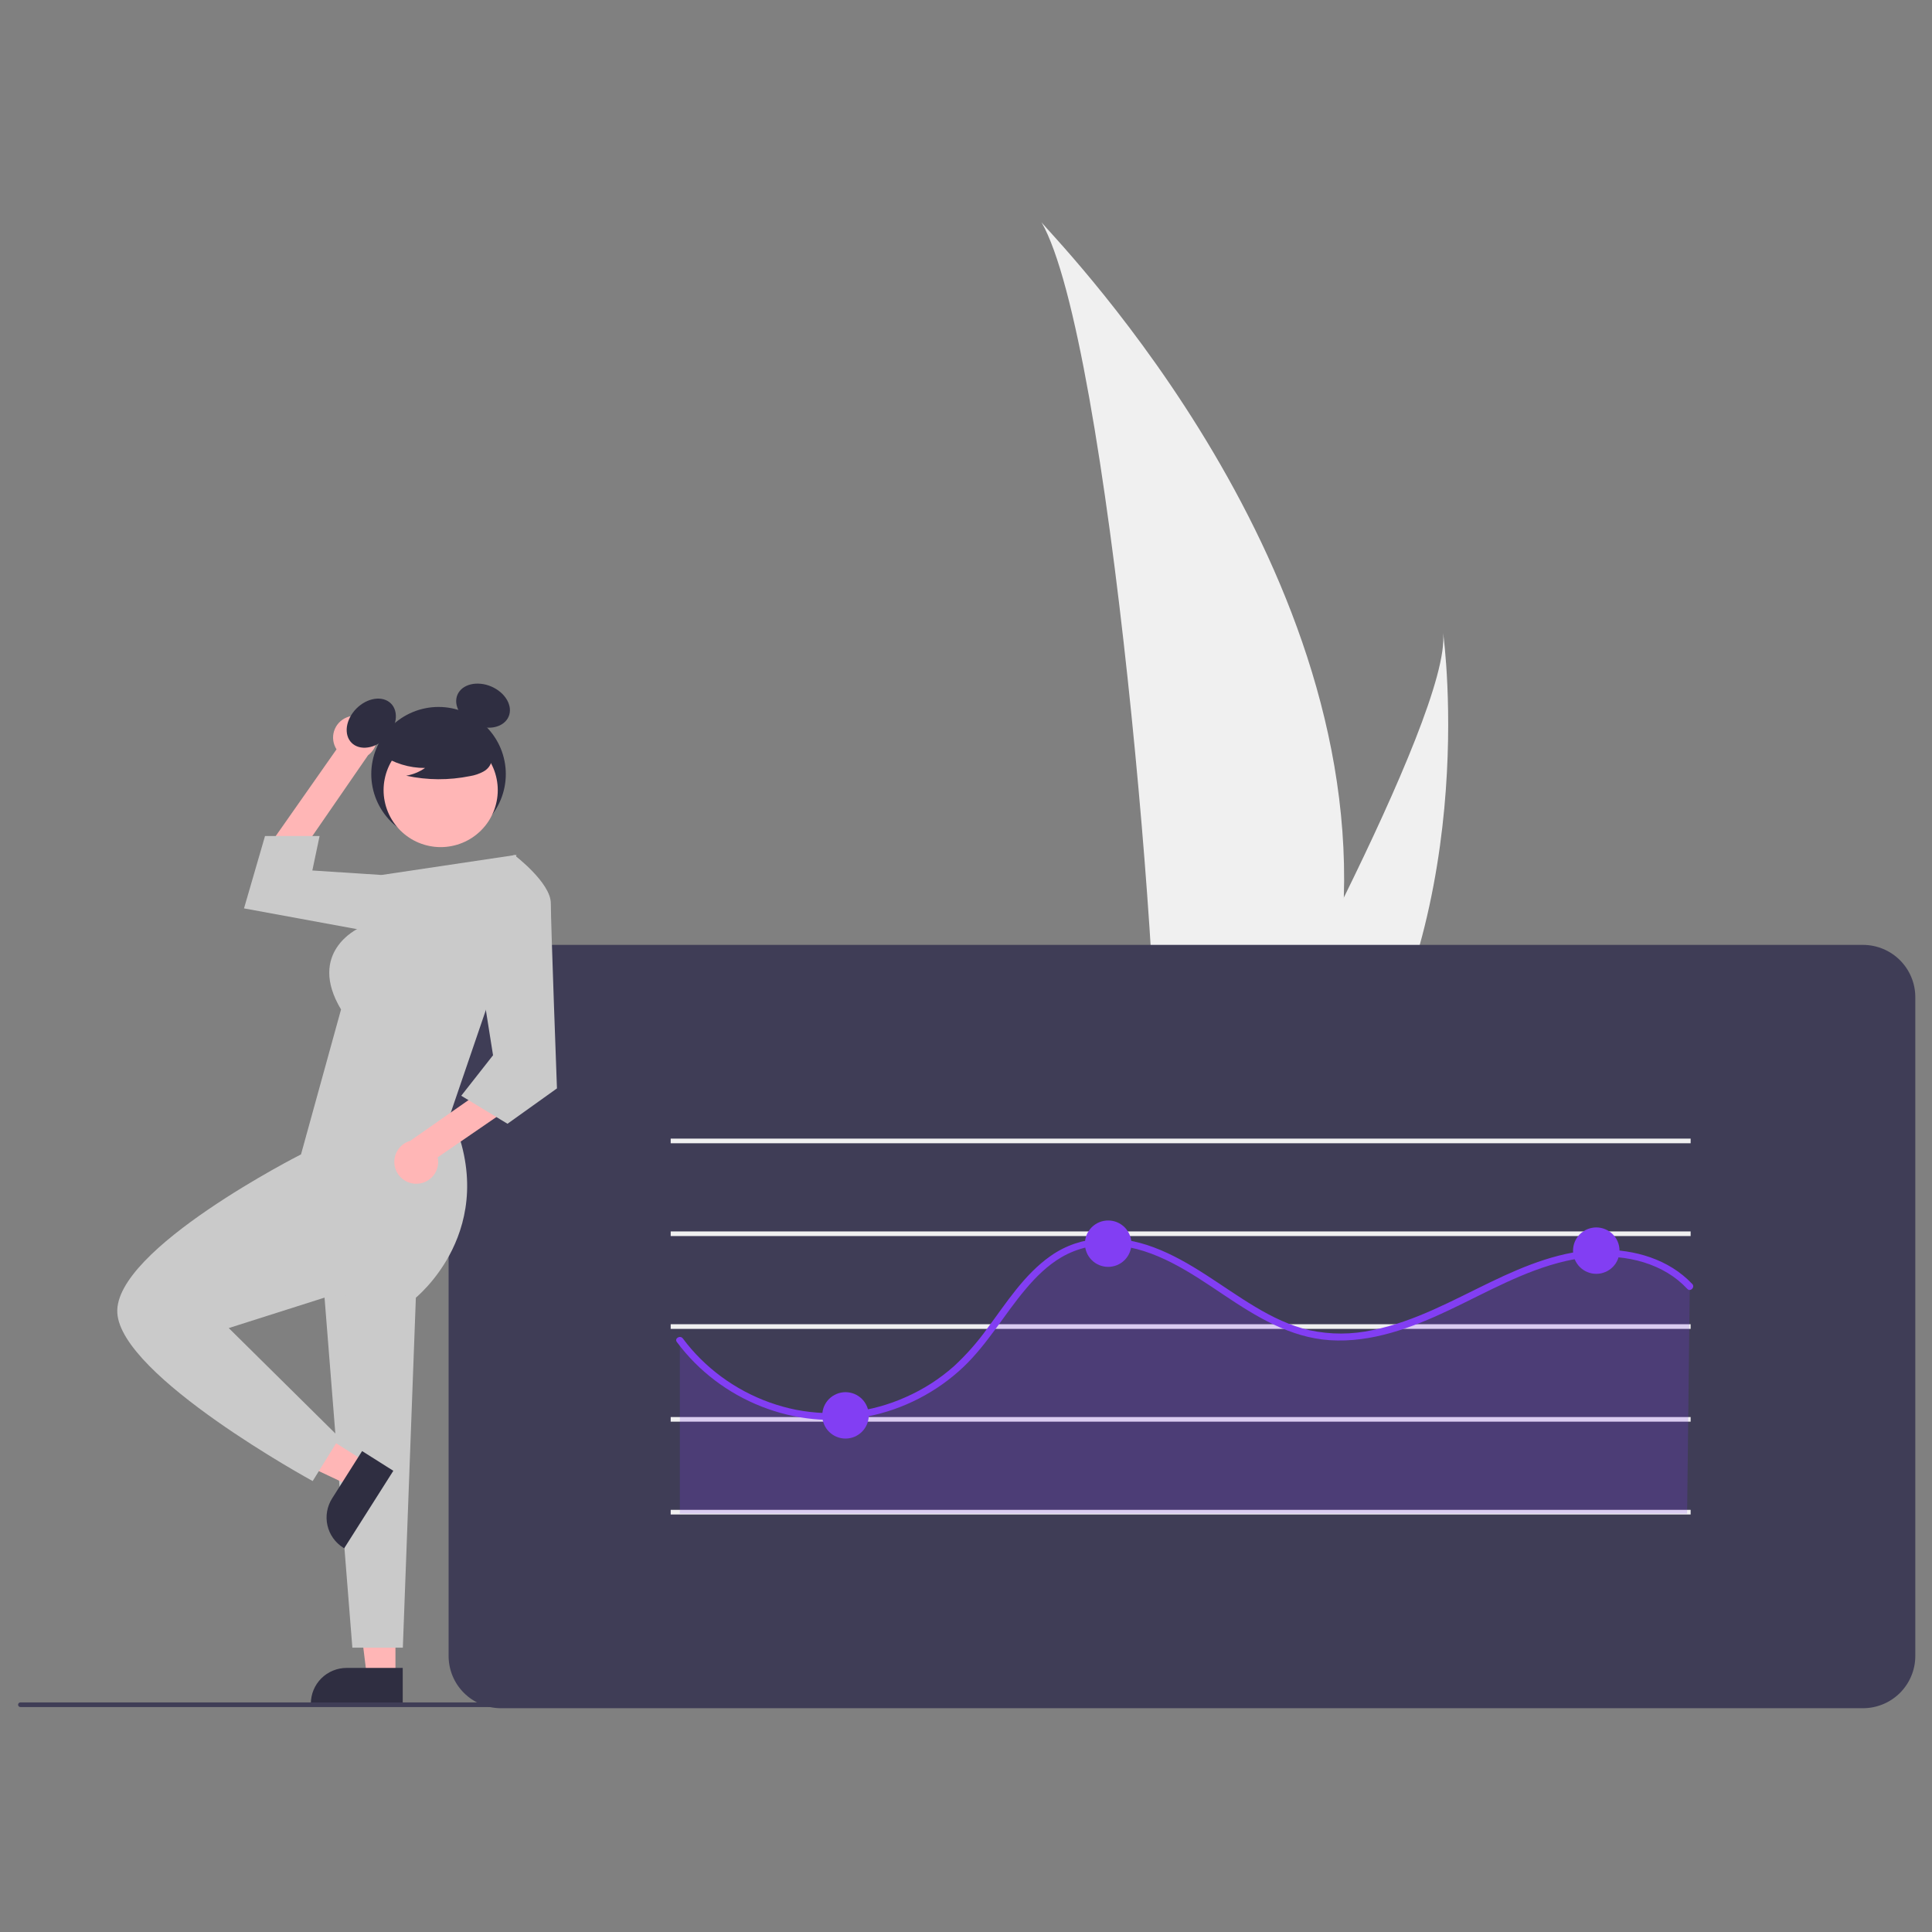 <svg xmlns="http://www.w3.org/2000/svg" xmlns:xlink="http://www.w3.org/1999/xlink" width="500" zoomAndPan="magnify" viewBox="0 0 375 375" height="500" preserveAspectRatio="xMidYMid meet" version="1.0"><rect x="0" y="0" width="375" height="375" fill="#808080" stroke="none"/><defs><filter x="0%" y="0%" width="100%" height="100%" id="0c37d529b6"><feColorMatrix values="0 0 0 0 1 0 0 0 0 1 0 0 0 0 1 0 0 0 1 0" color-interpolation-filters="sRGB"/></filter><clipPath id="2285ad90fa"><path d="M 87 183 L 371.758 183 L 371.758 331.715 L 87 331.715 Z M 87 183 " clip-rule="nonzero"/></clipPath><mask id="347dc40245"><g filter="url(#0c37d529b6)"><rect x="-37.5" width="450" fill="#000000" y="-37.5" height="450" fill-opacity="0.2"/></g></mask><clipPath id="a57c4becc8"><path d="M 0.52 0.719 L 197 0.719 L 197 54 L 0.52 54 Z M 0.52 0.719 " clip-rule="nonzero"/></clipPath><clipPath id="6581554e2f"><rect x="0" width="198" y="0" height="55"/></clipPath><clipPath id="89f6bb6992"><path d="M 3.508 330 L 177 330 L 177 331.715 L 3.508 331.715 Z M 3.508 330 " clip-rule="nonzero"/></clipPath></defs><path fill="#f0f0f0" d="M 260.836 174.23 C 260.418 189.691 257.863 204.797 253.164 219.539 C 253.059 219.879 252.945 220.215 252.832 220.555 L 224.207 220.555 C 224.234 220.25 224.266 219.91 224.297 219.539 C 226.207 197.637 215.301 65.918 202.145 43.121 C 203.297 44.969 263.055 104.633 260.836 174.23 Z M 260.836 174.23 " fill-opacity="1" fill-rule="nonzero"/><path fill="#f0f0f0" d="M 258.688 219.539 C 258.445 219.879 258.199 220.219 257.941 220.555 L 236.465 220.555 C 236.629 220.266 236.816 219.926 237.035 219.539 C 240.586 213.148 251.086 194.039 260.832 174.23 C 271.305 152.941 280.918 130.844 280.109 122.848 C 280.359 124.652 287.605 179.633 258.688 219.539 Z M 258.688 219.539 " fill-opacity="1" fill-rule="nonzero"/><g clip-path="url(#2285ad90fa)"><path fill="#3f3d56" d="M 361.605 331.562 L 97.223 331.562 C 96.559 331.562 95.898 331.496 95.242 331.367 C 94.59 331.238 93.957 331.043 93.34 330.789 C 92.727 330.535 92.141 330.223 91.586 329.852 C 91.031 329.484 90.52 329.062 90.051 328.594 C 89.578 328.121 89.156 327.609 88.785 327.059 C 88.418 326.504 88.102 325.922 87.848 325.309 C 87.594 324.691 87.398 324.059 87.27 323.406 C 87.141 322.754 87.074 322.098 87.074 321.43 L 87.074 193.535 C 87.074 192.867 87.141 192.211 87.27 191.559 C 87.398 190.906 87.594 190.273 87.848 189.656 C 88.102 189.043 88.418 188.461 88.785 187.906 C 89.156 187.355 89.578 186.844 90.051 186.371 C 90.52 185.902 91.031 185.48 91.586 185.113 C 92.141 184.742 92.727 184.43 93.34 184.176 C 93.957 183.922 94.59 183.727 95.242 183.598 C 95.898 183.469 96.559 183.402 97.223 183.402 L 361.605 183.402 C 362.273 183.402 362.934 183.469 363.586 183.598 C 364.238 183.727 364.875 183.922 365.488 184.176 C 366.105 184.43 366.688 184.742 367.242 185.113 C 367.797 185.48 368.309 185.902 368.781 186.371 C 369.254 186.844 369.672 187.355 370.043 187.906 C 370.414 188.461 370.727 189.043 370.98 189.656 C 371.238 190.273 371.43 190.906 371.562 191.559 C 371.691 192.211 371.758 192.867 371.758 193.535 L 371.758 321.43 C 371.758 322.098 371.691 322.754 371.562 323.406 C 371.43 324.059 371.238 324.691 370.98 325.305 C 370.727 325.922 370.414 326.504 370.043 327.059 C 369.672 327.609 369.254 328.121 368.781 328.594 C 368.309 329.062 367.797 329.484 367.242 329.852 C 366.688 330.223 366.105 330.535 365.488 330.789 C 364.875 331.043 364.238 331.238 363.586 331.367 C 362.934 331.496 362.273 331.562 361.605 331.562 Z M 361.605 331.562 " fill-opacity="1" fill-rule="nonzero"/></g><path fill="#f0f0f0" d="M 130.18 257.031 L 328.152 257.031 L 328.152 257.934 L 130.18 257.934 Z M 130.18 257.031 " fill-opacity="1" fill-rule="nonzero"/><path fill="#f0f0f0" d="M 130.18 275.047 L 328.152 275.047 L 328.152 275.945 L 130.18 275.945 Z M 130.18 275.047 " fill-opacity="1" fill-rule="nonzero"/><path fill="#f0f0f0" d="M 130.18 293.059 L 328.152 293.059 L 328.152 293.961 L 130.18 293.961 Z M 130.18 293.059 " fill-opacity="1" fill-rule="nonzero"/><g mask="url(#347dc40245)"><g transform="matrix(1, 0, 0, 1, 131, 240)"><g clip-path="url(#6581554e2f)"><g clip-path="url(#a57c4becc8)"><path fill="#823ef3" d="M 196.984 9.699 C 191.109 3.355 181.289 2.164 172.852 4.086 C 164.414 6.008 156.84 10.508 148.992 14.156 C 141.148 17.801 132.434 20.68 123.938 19.047 C 115.73 17.473 108.949 11.965 101.91 7.465 C 94.871 2.969 86.293 -0.738 78.336 1.805 C 68.48 4.957 63.941 15.965 56.867 23.496 C 55.953 24.469 54.992 25.387 53.98 26.25 C 52.969 27.113 51.91 27.922 50.809 28.672 C 49.707 29.422 48.566 30.105 47.391 30.73 C 46.215 31.355 45.008 31.914 43.77 32.406 C 42.531 32.895 41.27 33.32 39.984 33.672 C 38.699 34.027 37.398 34.309 36.082 34.52 C 34.766 34.73 33.445 34.867 32.113 34.934 C 30.781 35 29.449 34.992 28.121 34.914 C 26.789 34.832 25.469 34.68 24.156 34.453 C 22.84 34.23 21.543 33.934 20.262 33.566 C 18.98 33.199 17.727 32.762 16.492 32.258 C 15.258 31.754 14.059 31.184 12.887 30.547 C 11.719 29.91 10.586 29.211 9.492 28.449 C 8.398 27.691 7.352 26.871 6.348 25.996 C 5.344 25.121 4.391 24.191 3.492 23.211 C 2.59 22.234 1.746 21.207 0.957 20.133 L 0.957 53.793 L 196.469 53.793 Z M 196.984 9.699 " fill-opacity="1" fill-rule="nonzero"/></g></g></g></g><path fill="#f0f0f0" d="M 130.18 221.004 L 328.152 221.004 L 328.152 221.906 L 130.18 221.906 Z M 130.18 221.004 " fill-opacity="1" fill-rule="nonzero"/><path fill="#f0f0f0" d="M 130.18 239.02 L 328.152 239.02 L 328.152 239.918 L 130.18 239.918 Z M 130.18 239.02 " fill-opacity="1" fill-rule="nonzero"/><path fill="#823ef3" d="M 131.371 260.477 C 139.805 271.844 154.383 277.684 168.328 274.945 C 171.84 274.258 175.184 273.09 178.363 271.453 C 181.543 269.812 184.43 267.766 187.023 265.309 C 191.707 260.836 194.926 255.137 199.078 250.215 C 201.086 247.832 203.336 245.602 206.047 244.016 C 207.594 243.121 209.242 242.477 210.988 242.082 C 212.73 241.688 214.496 241.562 216.281 241.707 C 224.262 242.285 231.117 247.039 237.547 251.348 C 243.801 255.539 250.379 259.609 258.086 260.129 C 266.199 260.672 274.086 257.703 281.285 254.289 C 288.656 250.797 295.844 246.637 303.859 244.777 C 310.395 243.262 317.824 243.547 323.688 247.078 C 325.102 247.934 326.375 248.965 327.508 250.176 C 328.105 250.809 329.059 249.852 328.465 249.219 C 323.934 244.41 317.266 242.488 310.797 242.574 C 303.242 242.676 296.156 245.566 289.453 248.789 C 281.996 252.375 274.68 256.492 266.488 258.156 C 262.379 259.059 258.266 259.07 254.152 258.191 C 250.418 257.328 246.957 255.637 243.684 253.684 C 237.102 249.758 231.145 244.789 223.883 242.086 C 217.211 239.605 209.914 239.566 203.934 243.77 C 198.781 247.387 195.352 252.855 191.652 257.82 C 189.738 260.5 187.566 262.961 185.145 265.199 C 182.355 267.664 179.254 269.652 175.848 271.16 C 172.5 272.664 169.004 273.629 165.355 274.051 C 161.711 274.473 158.086 274.332 154.48 273.633 C 150.988 272.926 147.668 271.734 144.523 270.059 C 141.379 268.383 138.539 266.293 136.004 263.789 C 134.75 262.547 133.594 261.211 132.539 259.793 C 132.027 259.102 130.852 259.773 131.371 260.477 Z M 131.371 260.477 " fill-opacity="1" fill-rule="nonzero"/><path fill="#823ef3" d="M 219.605 241.395 C 219.605 241.691 219.574 241.984 219.52 242.273 C 219.461 242.566 219.375 242.848 219.262 243.121 C 219.148 243.395 219.008 243.652 218.844 243.898 C 218.68 244.145 218.492 244.371 218.285 244.582 C 218.074 244.789 217.848 244.977 217.598 245.141 C 217.352 245.305 217.094 245.445 216.82 245.559 C 216.547 245.668 216.266 245.754 215.973 245.812 C 215.684 245.871 215.391 245.898 215.094 245.898 C 214.797 245.898 214.504 245.871 214.211 245.812 C 213.922 245.754 213.641 245.668 213.367 245.559 C 213.094 245.445 212.832 245.305 212.586 245.141 C 212.34 244.977 212.113 244.789 211.902 244.582 C 211.695 244.371 211.508 244.145 211.34 243.898 C 211.176 243.652 211.039 243.395 210.926 243.121 C 210.812 242.848 210.727 242.566 210.668 242.273 C 210.609 241.984 210.582 241.691 210.582 241.395 C 210.582 241.102 210.609 240.809 210.668 240.516 C 210.727 240.227 210.812 239.945 210.926 239.672 C 211.039 239.398 211.176 239.141 211.34 238.895 C 211.508 238.648 211.695 238.422 211.902 238.211 C 212.113 238.004 212.34 237.816 212.586 237.652 C 212.832 237.488 213.094 237.348 213.367 237.234 C 213.641 237.121 213.922 237.035 214.211 236.98 C 214.504 236.922 214.797 236.895 215.094 236.895 C 215.391 236.895 215.684 236.922 215.973 236.98 C 216.266 237.035 216.547 237.121 216.82 237.234 C 217.094 237.348 217.352 237.488 217.598 237.652 C 217.848 237.816 218.074 238.004 218.285 238.211 C 218.492 238.422 218.68 238.648 218.844 238.895 C 219.008 239.141 219.148 239.398 219.262 239.672 C 219.375 239.945 219.461 240.227 219.52 240.516 C 219.574 240.809 219.605 241.102 219.605 241.395 Z M 219.605 241.395 " fill-opacity="1" fill-rule="nonzero"/><path fill="#823ef3" d="M 314.348 242.746 C 314.348 243.043 314.32 243.336 314.262 243.625 C 314.203 243.914 314.121 244.199 314.008 244.469 C 313.891 244.742 313.754 245.004 313.59 245.25 C 313.426 245.496 313.238 245.723 313.027 245.93 C 312.82 246.141 312.59 246.328 312.344 246.492 C 312.098 246.656 311.84 246.793 311.562 246.906 C 311.289 247.02 311.008 247.105 310.719 247.164 C 310.426 247.223 310.133 247.25 309.836 247.25 C 309.543 247.25 309.25 247.223 308.957 247.164 C 308.668 247.105 308.387 247.02 308.109 246.906 C 307.836 246.793 307.578 246.656 307.332 246.492 C 307.086 246.328 306.855 246.141 306.648 245.93 C 306.438 245.723 306.25 245.496 306.086 245.25 C 305.922 245.004 305.781 244.742 305.668 244.469 C 305.555 244.199 305.469 243.914 305.414 243.625 C 305.355 243.336 305.324 243.043 305.324 242.746 C 305.324 242.453 305.355 242.16 305.414 241.867 C 305.469 241.578 305.555 241.297 305.668 241.023 C 305.781 240.75 305.922 240.492 306.086 240.246 C 306.25 240 306.438 239.773 306.648 239.562 C 306.855 239.355 307.086 239.168 307.332 239.004 C 307.578 238.84 307.836 238.699 308.109 238.586 C 308.387 238.473 308.668 238.387 308.957 238.332 C 309.25 238.273 309.543 238.242 309.836 238.242 C 310.133 238.242 310.426 238.273 310.719 238.332 C 311.008 238.387 311.289 238.473 311.562 238.586 C 311.84 238.699 312.098 238.84 312.344 239.004 C 312.59 239.168 312.82 239.355 313.027 239.562 C 313.238 239.773 313.426 240 313.59 240.246 C 313.754 240.492 313.891 240.75 314.008 241.023 C 314.121 241.297 314.203 241.578 314.262 241.867 C 314.32 242.16 314.348 242.453 314.348 242.746 Z M 314.348 242.746 " fill-opacity="1" fill-rule="nonzero"/><path fill="#823ef3" d="M 168.625 274.723 C 168.625 275.016 168.594 275.309 168.535 275.602 C 168.48 275.891 168.395 276.172 168.281 276.445 C 168.168 276.719 168.027 276.977 167.863 277.223 C 167.699 277.469 167.512 277.695 167.301 277.906 C 167.094 278.113 166.863 278.301 166.617 278.465 C 166.371 278.629 166.113 278.77 165.84 278.883 C 165.562 278.996 165.281 279.082 164.992 279.137 C 164.699 279.195 164.406 279.227 164.113 279.227 C 163.816 279.227 163.523 279.195 163.23 279.137 C 162.941 279.082 162.66 278.996 162.387 278.883 C 162.109 278.77 161.852 278.629 161.605 278.465 C 161.359 278.301 161.129 278.113 160.922 277.906 C 160.711 277.695 160.523 277.469 160.359 277.223 C 160.195 276.977 160.055 276.719 159.941 276.445 C 159.828 276.172 159.746 275.891 159.688 275.602 C 159.629 275.309 159.602 275.016 159.602 274.723 C 159.602 274.426 159.629 274.133 159.688 273.844 C 159.746 273.555 159.828 273.27 159.941 272.996 C 160.055 272.727 160.195 272.465 160.359 272.219 C 160.523 271.973 160.711 271.746 160.922 271.535 C 161.129 271.328 161.359 271.141 161.605 270.977 C 161.852 270.812 162.109 270.676 162.387 270.562 C 162.66 270.449 162.941 270.363 163.23 270.305 C 163.523 270.246 163.816 270.219 164.113 270.219 C 164.406 270.219 164.699 270.246 164.992 270.305 C 165.281 270.363 165.562 270.449 165.84 270.562 C 166.113 270.676 166.371 270.812 166.617 270.977 C 166.863 271.141 167.094 271.328 167.301 271.535 C 167.512 271.746 167.699 271.973 167.863 272.219 C 168.027 272.465 168.168 272.727 168.281 272.996 C 168.395 273.27 168.48 273.555 168.535 273.844 C 168.594 274.133 168.625 274.426 168.625 274.723 Z M 168.625 274.723 " fill-opacity="1" fill-rule="nonzero"/><path fill="#ffb6b6" d="M 67.254 139.266 C 66.969 139.383 66.699 139.531 66.445 139.711 C 66.191 139.887 65.961 140.09 65.754 140.32 C 65.547 140.547 65.363 140.793 65.211 141.062 C 65.059 141.328 64.934 141.609 64.84 141.906 C 64.75 142.199 64.691 142.5 64.664 142.809 C 64.637 143.117 64.645 143.422 64.688 143.73 C 64.73 144.035 64.805 144.332 64.91 144.621 C 65.016 144.914 65.152 145.188 65.32 145.445 L 52.531 163.684 L 56.543 168.199 L 71.445 146.586 C 71.863 146.277 72.215 145.906 72.496 145.469 C 72.773 145.031 72.969 144.559 73.078 144.047 C 73.184 143.539 73.195 143.027 73.117 142.516 C 73.035 142 72.867 141.52 72.605 141.07 C 72.348 140.617 72.02 140.227 71.617 139.895 C 71.215 139.566 70.766 139.316 70.273 139.152 C 69.781 138.984 69.273 138.914 68.754 138.934 C 68.234 138.953 67.734 139.062 67.254 139.266 Z M 67.254 139.266 " fill-opacity="1" fill-rule="nonzero"/><path fill="#ffb6b6" d="M 76.758 325.543 L 71.227 325.543 L 68.594 304.25 L 76.758 304.25 Z M 76.758 325.543 " fill-opacity="1" fill-rule="nonzero"/><path fill="#2f2e41" d="M 78.168 330.898 L 60.332 330.895 L 60.332 330.672 C 60.332 330.215 60.379 329.766 60.469 329.32 C 60.555 328.871 60.688 328.441 60.863 328.02 C 61.035 327.598 61.25 327.199 61.504 326.82 C 61.758 326.441 62.043 326.094 62.367 325.77 C 62.688 325.449 63.039 325.164 63.418 324.91 C 63.797 324.656 64.199 324.445 64.617 324.27 C 65.039 324.094 65.473 323.965 65.922 323.875 C 66.367 323.785 66.82 323.742 67.277 323.742 L 78.168 323.742 Z M 78.168 330.898 " fill-opacity="1" fill-rule="nonzero"/><path fill="#000000" d="M 12.969 329.035 L 12.516 328.93 Z M 12.969 329.035 " fill-opacity="0.1" fill-rule="nonzero"/><path fill="#000000" d="M 13.266 329.094 L 13.043 329.062 L 13.289 329.105 Z M 13.266 329.094 " fill-opacity="0.1" fill-rule="nonzero"/><path fill="#cacaca" d="M 62.617 247.125 L 68.391 319.805 L 78.191 319.805 L 80.895 247.125 Z M 62.617 247.125 " fill-opacity="1" fill-rule="nonzero"/><path fill="#cacaca" d="M 77.957 171.801 L 74.051 169.832 L 60.625 168.961 L 62.035 162.266 L 51.441 162.266 L 47.363 176.316 L 72.164 180.875 Z M 77.957 171.801 " fill-opacity="1" fill-rule="nonzero"/><path fill="#2f2e41" d="M 98.176 150.25 C 98.176 151.109 98.094 151.957 97.926 152.793 C 97.758 153.633 97.512 154.449 97.184 155.238 C 96.855 156.031 96.453 156.781 95.977 157.492 C 95.5 158.203 94.961 158.863 94.352 159.469 C 93.746 160.074 93.086 160.613 92.375 161.09 C 91.66 161.562 90.91 161.965 90.117 162.293 C 89.324 162.621 88.508 162.867 87.668 163.035 C 86.828 163.203 85.977 163.285 85.121 163.285 C 84.262 163.285 83.414 163.203 82.574 163.035 C 81.73 162.867 80.914 162.621 80.125 162.293 C 79.332 161.965 78.578 161.562 77.867 161.09 C 77.152 160.613 76.496 160.074 75.887 159.469 C 75.281 158.863 74.742 158.203 74.266 157.492 C 73.789 156.781 73.387 156.031 73.059 155.238 C 72.73 154.449 72.48 153.633 72.316 152.793 C 72.148 151.957 72.062 151.109 72.062 150.25 C 72.062 149.395 72.148 148.547 72.316 147.711 C 72.48 146.871 72.73 146.055 73.059 145.266 C 73.387 144.473 73.789 143.723 74.266 143.012 C 74.742 142.301 75.281 141.641 75.887 141.035 C 76.496 140.43 77.152 139.891 77.867 139.414 C 78.578 138.941 79.332 138.539 80.125 138.211 C 80.914 137.883 81.73 137.637 82.574 137.469 C 83.414 137.301 84.262 137.219 85.121 137.219 C 85.977 137.219 86.828 137.301 87.668 137.469 C 88.508 137.637 89.324 137.883 90.117 138.211 C 90.91 138.539 91.66 138.941 92.375 139.414 C 93.086 139.891 93.746 140.43 94.352 141.035 C 94.961 141.641 95.5 142.301 95.977 143.012 C 96.453 143.723 96.855 144.473 97.184 145.266 C 97.512 146.055 97.758 146.871 97.926 147.711 C 98.094 148.547 98.176 149.395 98.176 150.25 Z M 98.176 150.25 " fill-opacity="1" fill-rule="nonzero"/><path fill="#2f2e41" d="M 75.883 136.551 C 76.074 136.738 76.234 136.949 76.371 137.184 C 76.504 137.414 76.613 137.668 76.691 137.938 C 76.77 138.207 76.816 138.488 76.832 138.785 C 76.848 139.078 76.836 139.383 76.793 139.691 C 76.746 140 76.672 140.312 76.57 140.625 C 76.465 140.938 76.332 141.246 76.172 141.547 C 76.012 141.852 75.828 142.145 75.621 142.426 C 75.41 142.707 75.18 142.973 74.93 143.227 C 74.68 143.477 74.41 143.703 74.129 143.914 C 73.848 144.121 73.555 144.309 73.25 144.465 C 72.945 144.625 72.637 144.758 72.324 144.863 C 72.012 144.965 71.699 145.039 71.387 145.082 C 71.078 145.129 70.773 145.141 70.48 145.125 C 70.184 145.109 69.902 145.059 69.633 144.984 C 69.359 144.906 69.109 144.797 68.875 144.664 C 68.645 144.527 68.434 144.367 68.242 144.18 C 68.055 143.992 67.895 143.781 67.758 143.547 C 67.621 143.312 67.516 143.062 67.438 142.793 C 67.359 142.523 67.312 142.242 67.297 141.945 C 67.277 141.652 67.293 141.348 67.336 141.039 C 67.383 140.73 67.457 140.418 67.559 140.105 C 67.664 139.793 67.797 139.484 67.953 139.184 C 68.113 138.879 68.301 138.586 68.508 138.305 C 68.719 138.023 68.949 137.754 69.199 137.504 C 69.449 137.254 69.715 137.023 70 136.816 C 70.281 136.605 70.574 136.422 70.879 136.262 C 71.184 136.105 71.492 135.973 71.805 135.867 C 72.117 135.766 72.43 135.691 72.738 135.645 C 73.051 135.602 73.352 135.59 73.648 135.605 C 73.945 135.621 74.227 135.668 74.496 135.746 C 74.766 135.824 75.02 135.934 75.25 136.066 C 75.484 136.203 75.695 136.363 75.883 136.551 Z M 75.883 136.551 " fill-opacity="1" fill-rule="nonzero"/><path fill="#2f2e41" d="M 95.352 133.25 C 95.676 133.387 95.992 133.551 96.289 133.734 C 96.59 133.918 96.871 134.121 97.133 134.344 C 97.395 134.562 97.629 134.801 97.844 135.051 C 98.055 135.305 98.242 135.566 98.398 135.836 C 98.555 136.105 98.68 136.383 98.773 136.664 C 98.871 136.941 98.93 137.223 98.961 137.5 C 98.988 137.781 98.98 138.055 98.941 138.32 C 98.906 138.586 98.832 138.844 98.727 139.086 C 98.625 139.332 98.488 139.559 98.32 139.77 C 98.156 139.984 97.961 140.176 97.742 140.348 C 97.52 140.52 97.273 140.668 97.008 140.797 C 96.738 140.922 96.453 141.02 96.148 141.098 C 95.844 141.172 95.527 141.219 95.195 141.238 C 94.867 141.258 94.531 141.25 94.191 141.215 C 93.848 141.18 93.508 141.117 93.168 141.027 C 92.828 140.941 92.496 140.828 92.168 140.688 C 91.844 140.547 91.527 140.387 91.23 140.203 C 90.93 140.02 90.648 139.816 90.387 139.594 C 90.125 139.371 89.891 139.137 89.676 138.883 C 89.461 138.633 89.277 138.371 89.121 138.102 C 88.965 137.828 88.84 137.555 88.746 137.273 C 88.648 136.992 88.59 136.715 88.559 136.434 C 88.531 136.156 88.539 135.883 88.578 135.617 C 88.613 135.348 88.688 135.094 88.793 134.848 C 88.895 134.605 89.031 134.375 89.199 134.164 C 89.363 133.953 89.559 133.758 89.777 133.586 C 90 133.414 90.246 133.266 90.512 133.141 C 90.781 133.016 91.066 132.914 91.371 132.84 C 91.676 132.766 91.992 132.719 92.324 132.699 C 92.652 132.68 92.988 132.688 93.328 132.723 C 93.672 132.758 94.012 132.816 94.352 132.906 C 94.691 132.996 95.023 133.109 95.352 133.25 Z M 95.352 133.25 " fill-opacity="1" fill-rule="nonzero"/><path fill="#ffb6b6" d="M 96.617 153.363 C 96.617 154.09 96.543 154.809 96.402 155.52 C 96.262 156.234 96.051 156.926 95.773 157.598 C 95.492 158.266 95.152 158.906 94.75 159.508 C 94.344 160.113 93.883 160.672 93.371 161.184 C 92.855 161.699 92.297 162.156 91.691 162.559 C 91.086 162.965 90.449 163.305 89.773 163.582 C 89.102 163.859 88.41 164.07 87.695 164.211 C 86.984 164.352 86.262 164.426 85.535 164.426 C 84.809 164.426 84.086 164.352 83.371 164.211 C 82.66 164.07 81.965 163.859 81.293 163.582 C 80.621 163.305 79.984 162.965 79.379 162.559 C 78.773 162.156 78.215 161.699 77.699 161.184 C 77.184 160.672 76.727 160.113 76.32 159.508 C 75.918 158.906 75.574 158.266 75.297 157.598 C 75.02 156.926 74.809 156.234 74.668 155.52 C 74.523 154.809 74.453 154.09 74.453 153.363 C 74.453 152.637 74.523 151.918 74.668 151.207 C 74.809 150.492 75.02 149.801 75.297 149.129 C 75.574 148.461 75.918 147.82 76.32 147.219 C 76.727 146.613 77.184 146.055 77.699 145.543 C 78.215 145.027 78.773 144.57 79.379 144.168 C 79.984 143.762 80.621 143.422 81.293 143.145 C 81.965 142.867 82.66 142.656 83.371 142.516 C 84.086 142.375 84.809 142.301 85.535 142.301 C 86.262 142.301 86.984 142.375 87.695 142.516 C 88.41 142.656 89.102 142.867 89.773 143.145 C 90.449 143.422 91.086 143.762 91.691 144.168 C 92.297 144.57 92.855 145.027 93.371 145.543 C 93.883 146.055 94.344 146.613 94.75 147.219 C 95.152 147.82 95.492 148.461 95.773 149.129 C 96.051 149.801 96.262 150.492 96.402 151.207 C 96.543 151.918 96.617 152.637 96.617 153.363 Z M 96.617 153.363 " fill-opacity="1" fill-rule="nonzero"/><path fill="#2f2e41" d="M 73.891 146.406 C 75.156 147.277 76.523 147.938 77.992 148.391 C 79.461 148.844 80.965 149.07 82.504 149.062 C 81.395 149.832 80.172 150.332 78.844 150.566 C 82.977 151.453 87.113 151.473 91.258 150.637 C 92.176 150.488 93.039 150.191 93.855 149.746 C 94.707 149.27 95.242 148.555 95.461 147.605 C 95.73 146.051 94.52 144.641 93.258 143.688 C 92.293 142.973 91.262 142.371 90.164 141.883 C 89.066 141.395 87.926 141.031 86.746 140.797 C 85.57 140.562 84.379 140.457 83.176 140.488 C 81.973 140.516 80.789 140.676 79.625 140.969 C 78.102 141.363 76.574 142.027 75.586 143.246 C 74.594 144.469 74.301 146.352 75.246 147.609 Z M 73.891 146.406 " fill-opacity="1" fill-rule="nonzero"/><path fill="#ffb6b6" d="M 71.059 283.809 L 68.102 288.473 L 48.664 279.309 L 53.027 272.422 Z M 71.059 283.809 " fill-opacity="1" fill-rule="nonzero"/><path fill="#2f2e41" d="M 76.344 285.48 L 66.805 300.523 L 66.617 300.402 C 66.23 300.16 65.871 299.883 65.543 299.566 C 65.211 299.254 64.914 298.91 64.652 298.539 C 64.391 298.168 64.168 297.773 63.98 297.359 C 63.797 296.941 63.656 296.512 63.555 296.066 C 63.453 295.625 63.398 295.176 63.387 294.719 C 63.375 294.266 63.41 293.812 63.488 293.367 C 63.566 292.918 63.688 292.48 63.852 292.055 C 64.012 291.633 64.219 291.227 64.461 290.844 L 70.285 281.652 Z M 76.344 285.48 " fill-opacity="1" fill-rule="nonzero"/><path fill="#cacaca" d="M 100.234 165.926 L 74.051 169.832 L 69.555 180.207 C 69.555 180.207 59.531 184.832 66.195 195.938 L 58.426 224.066 C 58.426 224.066 22.082 242.473 22.77 254.82 C 23.457 267.164 60.691 287.473 60.691 287.473 L 65.91 279.047 L 44.402 257.777 L 64.539 251.375 L 80.426 252.125 C 80.426 252.125 97.684 238.652 87.414 216.207 L 94.496 195.488 Z M 100.234 165.926 " fill-opacity="1" fill-rule="nonzero"/><path fill="#ffb6b6" d="M 80.973 229.762 C 81.281 229.75 81.586 229.707 81.887 229.629 C 82.184 229.551 82.473 229.441 82.746 229.297 C 83.023 229.156 83.277 228.988 83.516 228.793 C 83.754 228.594 83.969 228.375 84.16 228.129 C 84.348 227.887 84.508 227.625 84.641 227.348 C 84.773 227.066 84.875 226.777 84.941 226.477 C 85.012 226.176 85.047 225.871 85.047 225.562 C 85.047 225.254 85.016 224.949 84.949 224.645 L 103.32 212.027 L 101.145 206.395 L 79.613 221.441 C 79.113 221.582 78.652 221.812 78.238 222.121 C 77.82 222.434 77.473 222.809 77.195 223.25 C 76.914 223.688 76.723 224.16 76.621 224.672 C 76.516 225.18 76.504 225.691 76.59 226.203 C 76.672 226.719 76.848 227.199 77.105 227.648 C 77.367 228.098 77.699 228.484 78.105 228.812 C 78.508 229.141 78.957 229.387 79.453 229.551 C 79.945 229.715 80.453 229.785 80.973 229.762 Z M 80.973 229.762 " fill-opacity="1" fill-rule="nonzero"/><path fill="#cacaca" d="M 94.406 170.152 L 99.785 165.926 C 99.785 165.926 106.906 171.305 106.914 175.328 C 106.922 179.348 108.105 211.258 108.105 211.258 L 98.504 218.121 L 89.527 212.684 L 95.699 204.824 L 92.789 186.492 Z M 94.406 170.152 " fill-opacity="1" fill-rule="nonzero"/><g clip-path="url(#89f6bb6992)"><path fill="#3f3d56" d="M 175.852 331.34 L 3.957 331.34 C 3.832 331.34 3.727 331.293 3.641 331.207 C 3.551 331.117 3.508 331.012 3.508 330.887 C 3.508 330.762 3.551 330.656 3.641 330.57 C 3.727 330.48 3.832 330.438 3.957 330.438 L 175.852 330.438 C 175.977 330.438 176.082 330.48 176.172 330.57 C 176.258 330.656 176.305 330.762 176.305 330.887 C 176.305 331.012 176.258 331.117 176.172 331.207 C 176.082 331.293 175.977 331.34 175.852 331.34 Z M 175.852 331.34 " fill-opacity="1" fill-rule="nonzero"/></g></svg>